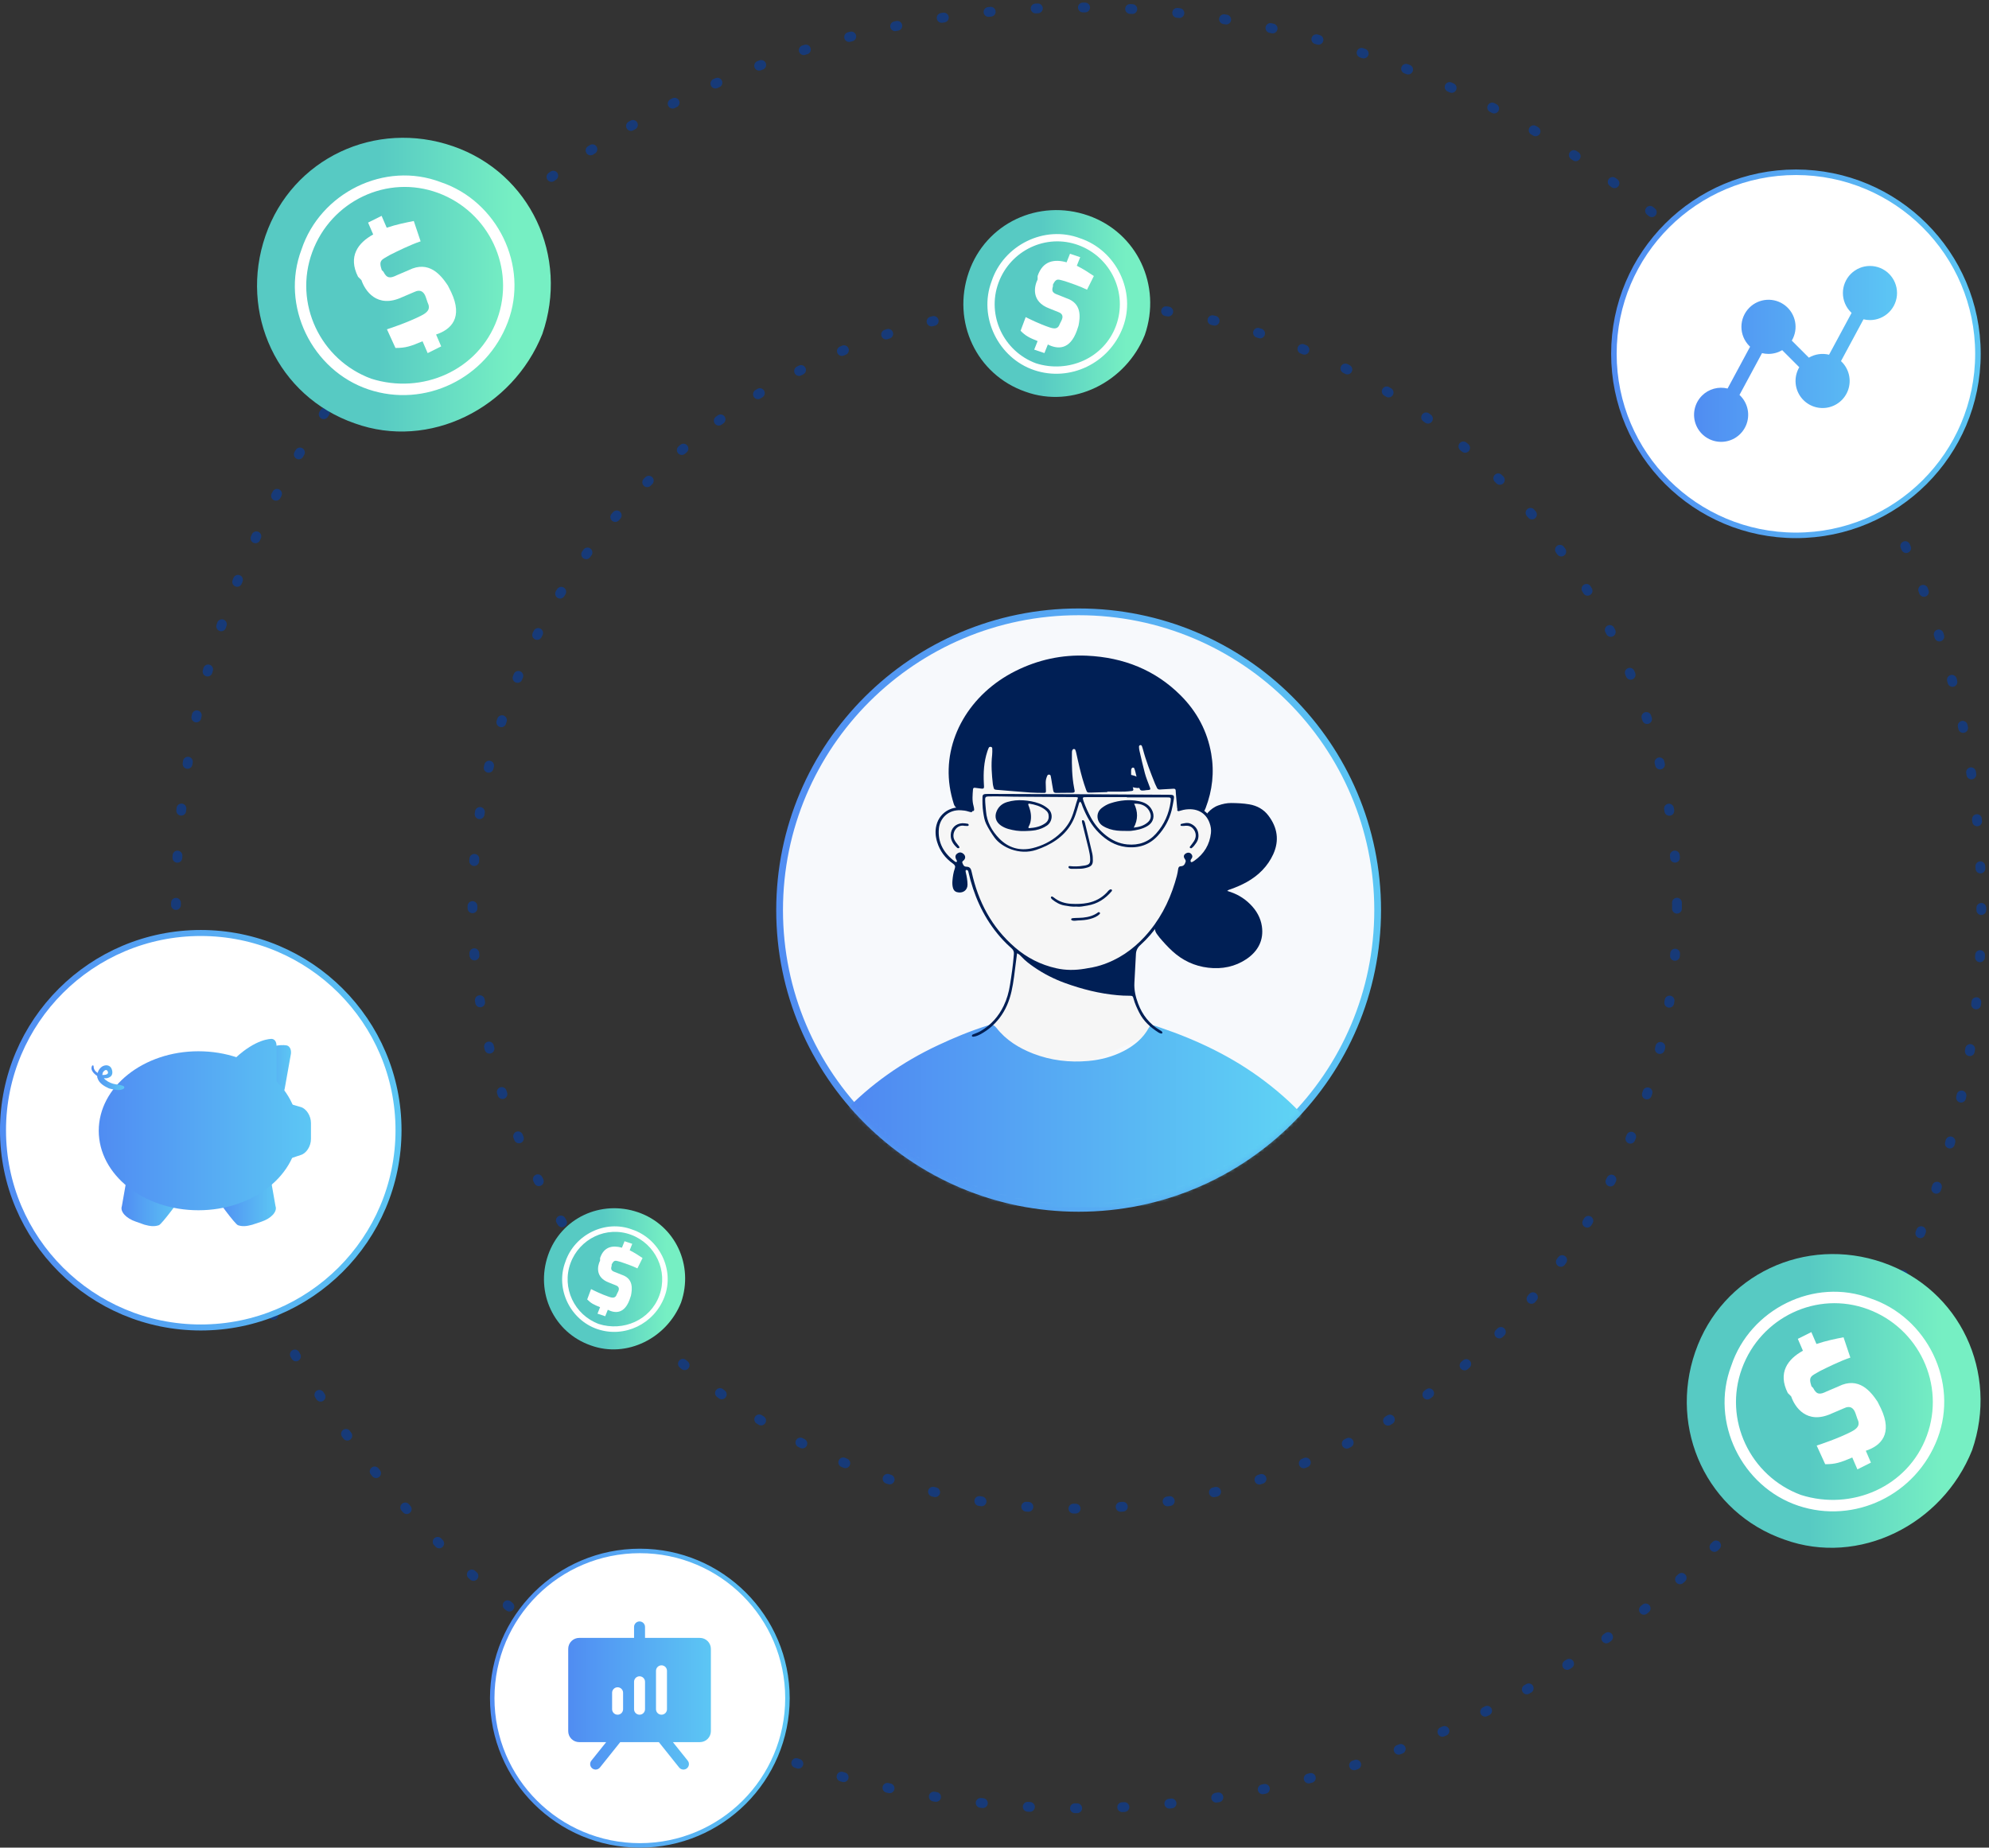 <svg width="479" height="445" viewBox="0 0 479 445" fill="none" xmlns="http://www.w3.org/2000/svg">
<rect x="0" y="0" width="479" height="445" fill="#333333" stroke="none"/>
<ellipse cx="259.763" cy="218.653" rx="217.393" ry="216.858" stroke="#173A78" stroke-width="2.358" stroke-linecap="round" stroke-linejoin="round" stroke-dasharray="0.54 10.84"/>
<circle cx="258.821" cy="218.312" r="145.038" stroke="#173A78" stroke-width="2.358" stroke-linecap="round" stroke-linejoin="round" stroke-dasharray="0.54 10.84"/>
<path d="M331.773 219.194C331.773 258.866 299.533 291.029 259.76 291.029C219.986 291.029 187.746 258.866 187.746 219.194C187.746 179.523 219.986 147.36 259.76 147.36C299.533 147.36 331.773 179.523 331.773 219.194Z" fill="#F7F9FC" stroke="url(#paint0_linear_19_310)" stroke-width="1.626"/>
<mask id="mask0_19_310" style="mask-type:alpha" maskUnits="userSpaceOnUse" x="186" y="146" width="147" height="146">
<ellipse cx="259.76" cy="218.65" rx="72.826" ry="72.648" fill="white"/>
</mask>
<g mask="url(#mask0_19_310)">
<path d="M241.485 244.084L238.667 246.855L241.485 254.731L254.477 259.107C262.93 255.558 279.522 248.314 278.27 247.73C277.017 247.147 275.974 245.64 275.609 244.959L273.104 240.438L272.165 232.708L273.73 228.332L277.957 223.665H279.522L284.531 209.372L292.044 208.497V197.558L289.383 194.933L287.818 188.953L284.218 176.556L267.782 176.847L238.198 178.743L232.563 186.328L233.815 194.933L231.154 194.641L228.023 195.662L226.301 197.558L225.675 201.059L226.771 204.996L229.902 207.622L233.815 209.955L235.224 215.352L238.667 222.353L244.615 228.916V231.833L243.207 239.271L241.485 244.084Z" fill="#F6F6F6"/>
<path d="M325.521 290.777C324.386 286.908 323.02 283.12 321.249 279.458C319.757 276.373 317.891 273.502 315.668 270.824C312.413 266.903 308.633 263.471 304.513 260.349C296.97 254.638 288.474 250.547 279.375 247.469C278.923 247.314 278.47 247.144 278.01 247.018C277.287 246.825 276.985 246.944 276.636 247.587C275.278 250.051 273.182 251.812 270.618 253.136C267.95 254.512 265.076 255.266 262.067 255.533C257.525 255.932 253.087 255.407 248.847 253.772C245.33 252.411 242.249 250.48 239.97 247.565C239.788 247.328 239.573 247.129 239.319 246.966C239.01 246.774 238.716 246.648 238.343 246.818C238.105 246.922 237.85 246.988 237.596 247.07C233.587 248.342 229.728 249.947 225.941 251.723C217.215 255.807 209.561 261.207 203.082 268.028C199.724 271.557 196.945 275.441 194.96 279.791C193.801 282.328 192.753 284.895 191.919 287.536C191.578 288.616 191.252 289.697 190.927 290.784H325.521V290.777Z" fill="url(#paint1_linear_19_310)"/>
<path d="M266.655 190.771C265.337 190.808 264.011 190.853 262.693 190.89C261.867 190.919 261.796 190.897 261.542 190.179C260.907 188.426 260.414 186.636 259.978 184.838C259.684 183.64 259.438 182.426 259.16 181.22C259.104 180.984 259.033 180.74 258.922 180.525C258.882 180.444 258.699 180.384 258.588 180.392C258.477 180.399 258.35 180.495 258.294 180.584C258.112 180.88 258.151 181.22 258.144 181.546C258.104 184.298 258.144 187.05 258.675 189.772C258.723 190.017 258.779 190.253 258.81 190.497C258.842 190.749 258.691 190.867 258.445 190.912C258.406 190.919 258.358 190.927 258.318 190.927C256.992 190.941 255.674 190.964 254.348 190.964C253.896 190.964 253.729 190.838 253.642 190.386C253.467 189.499 253.34 188.604 253.189 187.708C253.141 187.427 253.102 187.139 253.03 186.858C252.991 186.687 252.848 186.577 252.657 186.562C252.467 186.547 252.3 186.636 252.228 186.791C251.982 187.324 251.823 187.879 251.831 188.463C251.839 189.121 251.863 189.78 251.887 190.431C251.903 190.875 251.839 190.971 251.395 190.964C250.339 190.956 249.275 190.956 248.219 190.882C245.631 190.697 243.042 190.475 240.454 190.261C240.319 190.253 240.192 190.246 240.057 190.231C239.445 190.165 239.398 190.128 239.263 189.595C239.199 189.358 239.136 189.114 239.104 188.87C238.842 186.54 238.659 184.209 238.929 181.864C238.993 181.339 238.969 180.799 238.961 180.266C238.961 180.044 238.818 179.889 238.556 179.867C238.358 179.852 238.191 179.948 238.12 180.089C237.977 180.384 237.865 180.703 237.762 181.013C236.944 183.521 236.794 186.096 236.936 188.7C236.952 188.944 236.976 189.195 236.976 189.44C236.976 189.891 236.833 190.002 236.317 189.935C235.793 189.869 235.277 189.78 234.753 189.728C234.491 189.698 234.34 189.854 234.324 190.091C234.221 191.437 234.07 192.791 234.459 194.13C234.539 194.404 234.578 194.692 234.602 194.981C234.626 195.277 234.348 195.461 234.102 195.291C233.61 194.944 233.038 194.921 232.466 194.892C232.117 194.87 231.76 194.884 231.41 194.862C230.529 194.818 229.95 194.448 229.688 193.605C229.259 192.221 228.917 190.823 228.711 189.395C227.067 178.121 233.538 167.105 244.59 161.594C249.958 158.916 255.706 157.643 261.78 157.924C270.609 158.331 278.215 161.386 284.297 167.453C288.291 171.433 290.752 176.145 291.689 181.516C292.467 185.977 291.975 190.357 290.347 194.618C290.228 194.921 290.085 195.225 289.902 195.506C289.815 195.639 289.545 195.691 289.466 195.498C289.061 194.522 288.068 194.618 287.259 194.478C286.528 194.352 285.766 194.418 285.043 194.67C284.758 194.773 284.456 194.855 284.162 194.929C283.638 195.069 283.535 195.018 283.479 194.529C283.368 193.427 283.281 192.317 283.185 191.215C283.162 190.927 283.154 190.638 283.13 190.357C283.106 190.054 282.916 189.943 282.59 189.965C281.709 190.024 280.827 190.068 279.954 190.113C279.732 190.128 279.517 190.15 279.295 190.157C279.009 190.165 278.779 190.054 278.652 189.809C278.485 189.477 278.318 189.136 278.175 188.796C277.064 186.029 275.976 183.247 275.222 180.37C275.182 180.207 275.119 180.052 275.071 179.896C274.992 179.659 274.92 179.386 274.571 179.467C274.309 179.526 274.285 179.763 274.301 179.963C274.317 180.251 274.341 180.54 274.412 180.814C274.833 182.619 275.23 184.431 275.714 186.221C275.992 187.257 276.405 188.256 276.778 189.262C277.08 190.098 277.31 190.246 276.159 190.298C275.936 190.305 275.722 190.372 275.508 190.386C274.746 190.453 274.547 190.364 274.356 189.684C274.023 188.448 273.753 187.205 273.443 185.962C273.364 185.644 273.277 185.326 273.15 185.023C273.118 184.942 272.935 184.86 272.832 184.868C272.729 184.875 272.586 184.964 272.53 185.06C272.364 185.319 272.411 185.615 272.395 185.903C272.348 187.146 272.626 188.352 272.808 189.573C272.832 189.735 272.888 189.891 272.919 190.054C272.967 190.283 272.888 190.468 272.61 190.497C271.998 190.564 271.387 190.645 270.768 190.66C269.402 190.682 268.036 190.668 266.671 190.668C266.655 190.727 266.655 190.749 266.655 190.771Z" fill="#001F55"/>
<path d="M295.538 214.585C297.745 215.199 299.556 216.265 301.064 217.767C302.581 219.276 303.589 221.036 303.891 223.093C304.375 226.422 302.994 229.093 300.151 231.009C297.444 232.821 294.323 233.465 290.989 233.073C287.63 232.681 284.788 231.312 282.382 229.122C281.247 228.087 280.222 226.962 279.238 225.793C279.047 225.571 278.889 225.32 278.706 225.091C278.007 224.203 277.936 223.322 278.595 222.361C279.135 221.569 279.563 220.704 280.064 219.882C281.89 216.886 283.065 213.683 283.732 210.309C283.748 210.228 283.764 210.147 283.771 210.065C283.859 209.348 284.2 208.904 285.01 208.682C286.773 208.201 288.321 207.35 289.552 206.048C290.766 204.768 291.687 203.37 292.037 201.639C292.291 200.367 292.084 199.19 291.56 198.036C291.338 197.548 291.06 197.074 290.79 196.608C290.592 196.275 290.631 195.987 290.893 195.706C291.592 194.951 292.41 194.33 293.418 193.975C294.411 193.627 295.435 193.398 296.507 193.405C297.968 193.42 299.421 193.479 300.85 193.723C302.755 194.049 304.32 194.936 305.439 196.401C307.654 199.294 308.123 202.445 306.63 205.73C305.32 208.608 303.129 210.827 300.254 212.44C299.04 213.121 297.761 213.661 296.443 214.142C296.15 214.238 295.84 214.297 295.538 214.585Z" fill="#001F55"/>
<path d="M284.302 211.249C283.579 213.12 283 214.97 282.214 216.753C280.427 220.829 278.038 224.543 274.623 227.62C273.925 228.249 273.607 228.922 273.56 229.773C273.44 232.074 273.329 234.367 273.194 236.668C273.091 238.421 273.48 240.101 274.099 241.736C275.108 244.414 276.791 246.618 279.395 248.157C279.649 248.305 279.959 248.438 279.919 248.793C279.895 249.008 279.467 248.971 279.006 248.682C277.037 247.439 275.394 245.93 274.361 243.896C273.814 242.816 273.305 241.721 272.996 240.567C272.821 239.886 272.742 239.812 271.9 239.819C270.971 239.827 270.05 239.775 269.129 239.694C264.754 239.309 260.562 238.236 256.473 236.757C253.829 235.795 251.36 234.537 249.081 232.969C247.978 232.214 246.914 231.415 246.017 230.439C245.739 230.136 245.445 229.825 244.937 229.595C244.834 230.357 244.754 231.038 244.659 231.719C244.341 234.079 244.127 236.453 243.595 238.784C243.063 241.099 242.182 243.267 240.689 245.205C239.49 246.759 238.021 248.046 236.251 249.023C235.679 249.333 235.092 249.622 234.417 249.688C234.25 249.703 234.043 249.659 234.051 249.444C234.059 249.348 234.155 249.2 234.242 249.163C234.885 248.904 235.552 248.682 236.155 248.335C238.704 246.848 240.498 244.769 241.721 242.224C242.483 240.641 242.952 238.969 243.222 237.26C243.603 234.907 243.944 232.547 244.135 230.173C244.143 230.047 244.151 229.928 244.167 229.803C244.23 229.233 244.055 228.789 243.587 228.382C242.849 227.739 242.142 227.051 241.483 226.34C237.64 222.175 235.211 217.344 233.734 212.062C233.535 211.345 233.377 210.627 233.194 209.902C233.154 209.739 233.067 209.591 232.868 209.547C232.741 209.525 232.575 209.517 232.551 209.665C232.527 209.821 232.551 209.983 232.59 210.139C232.821 211.101 232.995 212.077 233.003 213.061C233.019 214.422 231.836 215.251 230.439 214.866C229.923 214.726 229.653 214.356 229.51 213.897C229.343 213.335 229.327 212.758 229.367 212.181C229.446 211.152 229.597 210.139 229.947 209.155C230.129 208.644 229.962 208.334 229.51 208.008C227.62 206.684 226.342 204.945 225.691 202.815C225.286 201.491 225.167 200.174 225.5 198.805C226.358 195.262 230.034 193.493 233.829 194.951C233.908 194.98 233.988 195.032 234.043 195.084C234.131 195.165 234.242 195.262 234.171 195.402C234.115 195.52 234.02 195.631 233.877 195.609C233.623 195.565 233.361 195.506 233.115 195.424C232.567 195.247 232.003 195.188 231.431 195.151C228.327 194.958 226.334 197.118 226.104 199.567C225.794 202.867 227.239 205.478 229.978 207.505C230.074 207.572 230.248 207.646 230.328 207.609C230.518 207.527 230.486 207.357 230.383 207.202C230.296 207.061 230.224 206.906 230.169 206.751C229.97 206.166 230.169 205.73 230.772 205.426C231.201 205.204 231.693 205.308 232.082 205.7C232.519 206.137 232.559 206.677 232.154 207.143C231.971 207.35 231.622 207.461 231.773 207.838C231.947 208.275 232.106 208.733 232.71 208.741C233.694 208.755 233.853 209.34 234.02 210.087C235.568 217.1 238.76 223.307 244.476 228.227C247.311 230.668 250.59 232.355 254.377 233.206C256.656 233.716 258.919 233.701 261.197 233.324C262.499 233.11 263.802 232.895 265.056 232.495C269.312 231.156 272.774 228.745 275.664 225.601C279.173 221.791 281.475 217.389 282.944 212.595C283.27 211.53 283.587 210.457 283.722 209.355C283.778 208.933 283.905 208.652 284.413 208.63C285.112 208.593 285.342 208.134 285.517 207.587C285.644 207.202 285.374 206.98 285.223 206.691C284.953 206.188 285.152 205.744 285.715 205.478C286.239 205.227 286.755 205.397 287.041 205.9C287.168 206.137 287.176 206.358 287.065 206.61C286.946 206.869 286.668 207.069 286.716 207.387C286.724 207.461 286.755 207.557 286.811 207.601C286.859 207.646 286.978 207.668 287.041 207.638C287.24 207.55 287.43 207.446 287.605 207.32C289.995 205.648 291.313 203.407 291.622 200.647C291.718 199.819 291.583 198.998 291.297 198.213C290.4 195.713 288.153 194.433 285.009 195.054C284.62 195.128 284.254 195.284 283.865 195.365C283.77 195.387 283.587 195.306 283.54 195.217C283.445 195.062 283.516 194.906 283.675 194.795C283.707 194.773 283.746 194.744 283.786 194.729C287.113 193.39 290.773 194.603 291.964 197.925C292.432 199.242 292.456 200.595 292.139 201.942C291.527 204.502 290.066 206.536 287.756 208.038C287.645 208.112 287.541 208.186 287.422 208.238C287.049 208.415 286.954 208.689 287.049 209.059C287.184 209.577 287.295 210.102 287.398 210.627C287.573 211.522 287.589 212.425 287.557 213.327C287.533 213.971 287.271 214.518 286.74 214.948C285.953 215.591 285.056 215.458 284.548 214.592C284.175 213.964 284.111 213.268 284.167 212.558C284.207 212.136 284.262 211.692 284.302 211.249Z" fill="#001F55"/>
<path d="M260.098 193.072C259.805 193.367 259.773 193.745 259.67 194.1C259.463 194.81 259.249 195.52 259.003 196.223C257.82 199.663 255.374 202.082 251.976 203.71C251.198 204.087 250.38 204.405 249.554 204.686C245.442 206.077 241.186 204.028 239.527 201.757C238.756 200.699 238.074 199.604 237.502 198.442C237.057 197.533 236.93 196.556 236.779 195.579C236.597 194.351 236.573 193.123 236.613 191.888C236.629 191.459 236.811 191.296 237.248 191.244C237.51 191.215 237.772 191.215 238.042 191.215C246.291 191.244 254.533 191.266 262.782 191.296C264.632 191.303 266.49 191.326 268.34 191.333C272.707 191.363 277.074 191.385 281.433 191.414C282.766 191.422 282.862 191.525 282.631 192.783C282.481 193.589 282.354 194.403 282.147 195.202C281.56 197.481 280.44 199.53 278.812 201.298C276.796 203.488 274.184 204.368 271.119 203.991C268.507 203.665 266.442 202.371 264.68 200.625C262.83 198.798 261.663 196.593 260.718 194.277C260.543 193.863 260.511 193.382 260.098 193.072ZM259.614 192.11C259.273 191.932 258.955 191.977 258.653 191.977C253.85 191.947 249.046 191.917 244.251 191.881C243.147 191.873 242.051 191.829 240.948 191.814C239.979 191.799 239.011 191.799 238.042 191.821C237.407 191.836 237.248 191.991 237.248 192.561C237.256 193.501 237.375 194.44 237.454 195.38C237.653 197.962 238.868 200.151 240.67 201.986C242.806 204.161 245.561 205.034 248.705 204.265C250.984 203.702 253.048 202.674 254.803 201.18C256.113 200.063 257.2 198.783 257.915 197.244C258.677 195.579 259.003 193.797 259.614 192.11ZM271.381 192.051C271.381 192.028 271.381 191.999 271.381 191.977C268.292 191.977 265.212 191.977 262.123 191.977C261.774 191.977 261.416 191.984 261.067 192.006C260.869 192.021 260.742 192.147 260.781 192.332C260.829 192.576 260.892 192.813 260.98 193.042C261.448 194.366 262.036 195.653 262.711 196.904C263.616 198.576 264.831 200.033 266.363 201.232C267.832 202.386 269.483 203.185 271.46 203.377C274.279 203.651 276.605 202.785 278.392 200.795C280.384 198.568 281.528 195.964 281.917 193.079C281.941 192.879 281.965 192.672 281.965 192.465C281.965 192.228 281.822 192.08 281.568 192.065C281.306 192.043 281.036 192.043 280.774 192.043C277.645 192.051 274.517 192.051 271.381 192.051Z" fill="#001F55"/>
<path d="M287.752 185.534C287.752 185.756 287.76 185.845 287.752 185.926C287.736 186.126 287.752 186.333 287.514 186.452C287.339 186.54 287.157 186.355 287.101 185.948C286.95 184.854 286.871 183.744 286.672 182.649C286.212 180.052 285.656 177.485 284.521 175.051C283.369 172.588 281.877 170.324 279.923 168.334C279.447 167.846 278.931 167.409 278.375 166.995C278.304 166.943 278.264 166.751 278.312 166.684C278.367 166.61 278.55 166.551 278.645 166.573C279.137 166.692 279.463 167.039 279.804 167.357C281.154 168.608 282.297 170.006 283.298 171.515C285.18 174.348 286.347 177.426 286.966 180.689C287.244 182.139 287.458 183.603 287.696 185.061C287.744 185.268 287.744 185.475 287.752 185.534Z" fill="#001F55"/>
<path d="M288.131 210.222C288.02 210.111 287.917 210.037 287.869 209.941C287.846 209.889 287.885 209.764 287.941 209.734C288.124 209.623 288.314 209.519 288.513 209.445C292.808 207.885 296.222 205.192 299.311 202.107C301.057 200.368 302.677 198.526 303.979 196.455C304.003 196.418 304.027 196.388 304.051 196.351C304.17 196.174 304.305 196.011 304.559 196.026C304.718 196.04 304.733 196.425 304.583 196.684C304.432 196.936 304.273 197.18 304.106 197.424C301.073 201.618 297.429 205.258 292.864 208.055C291.569 208.846 290.204 209.497 288.759 210.015C288.56 210.096 288.354 210.156 288.131 210.222Z" fill="#001F55"/>
<path d="M282.744 218.876C282.625 218.691 282.553 218.506 282.657 218.299C282.72 218.181 282.855 218.099 282.966 218.158C283.157 218.262 283.316 218.41 283.482 218.536C284.419 219.283 285.332 220.052 286.293 220.77C289.842 223.418 293.939 224.942 298.369 225.727C299.489 225.926 300.608 226.178 301.767 226.03C301.934 226.008 302.125 226.037 302.284 226.089C302.49 226.148 302.728 226.244 302.728 226.474C302.72 226.755 302.458 226.725 302.236 226.74C300.545 226.836 298.917 226.474 297.282 226.156C292.248 225.179 287.849 223.056 284.03 219.853C283.609 219.497 283.244 219.076 282.712 218.846L282.744 218.876Z" fill="#001F55"/>
<path d="M273.893 189.788C272.543 189.655 271.249 189.204 270.209 188.22C270.082 188.101 269.971 187.976 269.883 187.835C269.534 187.302 269.756 186.762 270.407 186.577C270.614 186.518 270.844 186.481 271.058 186.489C272.361 186.533 273.575 186.851 274.671 187.517C274.925 187.672 275.147 187.894 275.314 188.124C275.854 188.849 275.465 189.625 274.52 189.758C274.346 189.781 274.163 189.773 273.893 189.788Z" fill="#001F55"/>
<path d="M243.504 189.803C243.25 189.766 242.972 189.766 242.726 189.684C242.083 189.477 241.837 188.848 242.146 188.286C242.353 187.909 242.67 187.628 243.059 187.413C244.068 186.866 245.163 186.585 246.315 186.488C246.442 186.481 246.577 186.488 246.712 186.496C247.172 186.525 247.601 186.651 247.791 187.08C247.99 187.532 247.72 187.879 247.402 188.183C246.338 189.203 245.004 189.67 243.504 189.803Z" fill="#001F55"/>
<path d="M282.717 218.854C284.13 221.99 285.996 224.816 288.862 227.021C291.117 228.752 293.531 230.232 296.143 231.445C296.365 231.549 296.675 231.6 296.603 231.933C296.556 232.17 296.222 232.207 295.817 232.015C292.467 230.424 289.354 228.501 286.702 225.993C284.765 224.158 283.471 221.916 282.304 219.608C282.074 219.15 282.169 219.031 282.741 218.876L282.717 218.854Z" fill="#001F55"/>
<path d="M289.389 211.05C289.08 211.035 288.77 211.035 288.46 210.998C288.294 210.976 288.095 210.917 288.135 210.702C288.166 210.51 288.357 210.443 288.524 210.451C289.897 210.465 291.239 210.243 292.581 209.984C294.486 209.607 296.329 209.06 298.091 208.29C300.695 207.158 303.188 205.856 305.372 204.088C305.467 204.007 305.578 203.933 305.697 203.881C305.761 203.859 305.864 203.881 305.936 203.918C306.079 203.992 306.071 204.14 306.007 204.236C305.896 204.406 305.761 204.577 305.594 204.71C305.189 205.028 304.784 205.346 304.356 205.627C300.314 208.313 295.908 210.199 290.969 210.917C290.445 210.983 289.913 210.998 289.389 211.05Z" fill="#001F55"/>
<path d="M283.553 185.666C283.545 185.725 283.537 185.888 283.489 186.043C283.473 186.095 283.37 186.161 283.299 186.161C283.227 186.161 283.1 186.117 283.084 186.065C282.973 185.717 282.838 185.362 282.791 185.007C282.497 182.928 281.941 180.901 281.377 178.882C280.948 177.328 280.313 175.841 279.472 174.443C278.892 173.474 278.265 172.534 277.296 171.839C277.201 171.765 277.137 171.632 277.217 171.506C277.328 171.343 277.487 171.321 277.661 171.417C277.773 171.484 277.884 171.55 277.987 171.624C278.559 172.024 279.003 172.534 279.376 173.089C280.266 174.413 281.044 175.797 281.552 177.291C282.417 179.836 283.029 182.433 283.497 185.066C283.529 185.229 283.529 185.392 283.553 185.666Z" fill="#001F55"/>
<path d="M259.201 218.351C258.169 218.425 257.264 218.24 256.359 218.085C255.2 217.892 254.239 217.308 253.365 216.605C253.238 216.502 253.151 216.346 253.08 216.206C253.056 216.154 253.096 216.043 253.143 215.991C253.191 215.939 253.31 215.888 253.358 215.91C253.516 215.976 253.667 216.065 253.794 216.169C255.009 217.153 256.422 217.597 258.018 217.685C259.344 217.759 260.654 217.722 261.956 217.463C263.782 217.101 265.307 216.265 266.553 214.963C266.815 214.689 267.006 214.349 267.395 214.208C267.522 214.164 267.665 214.186 267.744 214.297C267.784 214.356 267.792 214.445 267.792 214.519C267.792 214.556 267.768 214.6 267.736 214.63C266.22 216.435 264.33 217.707 261.861 218.107C260.956 218.262 260.043 218.469 259.201 218.351Z" fill="#001F55"/>
<path d="M259.183 209.252C258.739 209.252 258.302 209.267 257.865 209.245C257.706 209.237 257.54 209.141 257.397 209.06C257.341 209.03 257.333 208.919 257.325 208.838C257.309 208.69 257.429 208.586 257.548 208.594C258.651 208.712 259.747 208.712 260.835 208.512C261.009 208.483 261.184 208.475 261.359 208.438C262.335 208.216 262.558 207.935 262.542 206.959C262.534 206.138 262.375 205.324 262.184 204.525C261.676 202.402 261.136 200.286 260.612 198.17C260.573 198.015 260.557 197.852 260.565 197.689C260.565 197.63 260.668 197.549 260.731 197.534C260.795 197.512 260.914 197.541 260.962 197.586C261.16 197.763 261.24 197.992 261.295 198.237C261.883 200.678 262.486 203.112 263.042 205.561C263.169 206.115 263.185 206.7 263.185 207.277C263.185 208.187 262.835 208.646 261.914 208.927C261.287 209.119 260.636 209.245 259.969 209.237C259.707 209.245 259.445 209.252 259.183 209.252Z" fill="#001F55"/>
<path d="M260.302 175.287C260.302 175.11 260.286 175.021 260.302 174.947C260.334 174.784 260.365 174.599 260.572 174.562C260.866 174.518 260.929 174.754 260.961 174.947C261.08 175.761 261.088 176.582 261.263 177.388C261.795 179.8 262.39 182.197 263.057 184.579C263.295 185.415 263.629 186.214 264.049 186.991C264.113 187.109 264.034 187.235 263.899 187.272C263.827 187.294 263.716 187.279 263.652 187.242C263.2 186.931 263.001 186.473 262.851 185.999C262.549 185.06 262.239 184.113 262.001 183.151C261.525 181.272 261.072 179.393 260.643 177.506C260.469 176.744 260.397 175.968 260.302 175.287Z" fill="#001F55"/>
<path d="M233.156 183.794C233.497 181.301 233.815 178.86 234.585 176.492C234.775 175.908 234.974 175.316 235.387 174.82C235.426 174.769 235.545 174.746 235.617 174.754C235.76 174.776 235.847 174.88 235.831 175.005C235.807 175.161 235.768 175.323 235.696 175.471C234.934 177.062 234.608 178.756 234.323 180.458C234.084 181.871 233.775 183.284 233.822 184.726C233.822 184.822 233.711 184.985 233.632 185C233.441 185.022 233.298 184.882 233.267 184.711C233.219 184.393 233.187 184.068 233.156 183.794Z" fill="#001F55"/>
<path d="M232.3 198.902C230.299 198.481 229.116 200.715 229.807 202.202C230.037 202.697 230.378 203.119 230.728 203.548C230.807 203.644 230.894 203.741 230.966 203.844C231.053 203.992 231.117 204.162 230.918 204.266C230.823 204.31 230.632 204.303 230.561 204.244C229.402 203.237 228.735 202.046 229.028 200.515C229.322 198.998 230.728 198.081 232.395 198.303C232.609 198.333 232.832 198.362 233.046 198.399C233.189 198.421 233.268 198.532 233.284 198.658C233.316 198.887 233.125 198.924 232.951 198.932C232.72 198.939 232.506 198.91 232.3 198.902Z" fill="#001F55"/>
<path d="M285.111 198.922C285.016 198.922 284.793 198.922 284.579 198.922C284.436 198.922 284.301 198.856 284.293 198.737C284.285 198.634 284.373 198.456 284.444 198.442C285.167 198.294 285.889 198.057 286.635 198.345C287.636 198.745 288.279 199.462 288.517 200.424C288.731 201.319 288.636 202.222 288.065 203.028C287.747 203.472 287.445 203.923 286.985 204.256C286.866 204.345 286.739 204.308 286.627 204.234C286.492 204.145 286.5 204.012 286.572 203.909C286.889 203.465 287.263 203.05 287.541 202.592C288.184 201.556 288.072 200.461 287.35 199.603C286.794 198.945 286.08 198.782 285.111 198.922Z" fill="#001F55"/>
<path d="M259.634 221.688C259.15 221.702 258.665 221.85 258.197 221.688C258.094 221.651 257.959 221.525 257.951 221.429C257.943 221.347 258.07 221.185 258.157 221.17C258.459 221.111 258.768 221.103 259.07 221.088C259.642 221.059 260.221 221.066 260.785 221.014C262.119 220.881 263.381 220.541 264.445 219.742C264.556 219.653 264.691 219.668 264.803 219.749C264.985 219.89 264.922 220.053 264.803 220.171C264.175 220.793 263.366 221.096 262.508 221.333C261.571 221.592 260.61 221.651 259.634 221.688Z" fill="#001F55"/>
<path d="M278.609 178.417C278.68 178.468 278.823 178.513 278.871 178.602C278.998 178.86 279.125 179.127 279.196 179.401C279.506 180.68 279.8 181.96 280.094 183.24C280.117 183.358 280.125 183.484 280.102 183.603C280.086 183.677 279.998 183.795 279.967 183.788C279.847 183.773 279.681 183.736 279.633 183.654C279.522 183.484 279.443 183.284 279.403 183.085C279.077 181.642 278.799 180.192 278.331 178.772C278.267 178.624 278.339 178.461 278.609 178.417Z" fill="#001F55"/>
<path d="M263.869 179.947C263.901 179.651 263.885 179.526 263.933 179.415C263.972 179.311 264.036 179.178 264.211 179.23C264.282 179.252 264.369 179.304 264.409 179.363C264.465 179.466 264.496 179.592 264.52 179.71C264.743 180.953 264.885 182.204 265.306 183.409C265.362 183.572 265.338 183.765 265.147 183.816C264.973 183.868 264.822 183.742 264.743 183.587C264.663 183.439 264.568 183.298 264.536 183.143C264.282 182.011 264.06 180.894 263.869 179.947Z" fill="#001F55"/>
<path d="M246.799 200.161C245.33 200.212 244.075 199.998 242.845 199.658C242.21 199.48 241.614 199.206 241.074 198.844C239.82 197.986 239.439 196.698 240.026 195.352C240.502 194.257 241.344 193.532 242.551 193.17C243.829 192.785 245.139 192.659 246.465 192.755C247.744 192.844 248.998 193.059 250.205 193.495C250.991 193.776 251.698 194.183 252.341 194.708C253.73 195.84 253.452 197.904 252.15 198.822C251.324 199.399 250.387 199.739 249.387 199.946C248.466 200.109 247.545 200.138 246.799 200.161ZM252.555 196.617C252.555 195.944 252.301 195.47 251.61 194.952C250.514 194.139 249.22 193.776 247.871 193.554C247.64 193.517 247.569 193.687 247.688 193.983C248.228 195.308 248.474 196.647 248.141 198.06C248.045 198.466 247.855 198.829 247.68 199.199C247.624 199.325 247.72 199.465 247.855 199.458C249.228 199.369 250.546 199.095 251.674 198.311C252.277 197.897 252.579 197.327 252.555 196.617Z" fill="#001F55"/>
<path d="M270.856 200.122C269.618 200.137 268.395 200.056 267.212 199.671C266.624 199.479 266.076 199.227 265.56 198.902C264.084 197.962 263.798 195.809 265.29 194.633C265.941 194.123 266.648 193.708 267.442 193.457C269.649 192.739 271.896 192.495 274.207 192.946C275.612 193.22 276.763 193.812 277.414 195.077C278.089 196.372 277.938 197.977 276.311 198.961C275.088 199.693 273.714 199.96 272.309 200.122C271.833 200.167 271.34 200.122 270.856 200.122ZM273.127 193.568C274.04 195.454 274.103 197.348 273.04 199.331C274.366 199.198 275.469 198.857 276.366 198.088C277.121 197.452 277.327 196.653 276.97 195.735C276.406 194.271 274.993 193.457 273.127 193.568Z" fill="#001F55"/>
</g>
<path d="M275.703 80.656C279.807 68.787 273.879 56.006 262.024 51.898C250.168 47.79 237.401 53.724 233.297 65.592C229.193 77.46 235.121 90.242 246.976 94.35C258.376 98.458 271.143 92.067 275.703 80.656Z" fill="url(#paint2_linear_19_310)"/>
<path d="M270.413 78.844C273.696 70.185 268.772 60.289 260.154 57.403C251.536 54.104 241.687 59.052 238.814 67.711C235.531 76.37 240.456 86.266 249.074 89.152C257.691 92.038 267.13 87.502 270.413 78.844ZM249.484 87.502C241.687 84.616 237.583 75.957 240.456 68.123C243.328 60.289 251.946 56.166 259.743 59.052C267.541 61.938 271.644 70.597 268.772 78.431C265.899 86.266 257.281 89.977 249.484 87.502Z" fill="white"/>
<path d="M249.884 66.478C251.115 62.767 253.988 62.355 256.861 63.179L257.681 61.118L260.144 61.942L259.323 64.004C260.964 64.829 262.196 65.653 263.427 66.478L261.785 69.776C260.144 68.952 257.681 68.127 256.45 67.715C254.809 67.302 254.398 66.89 253.578 68.54V68.952C253.167 70.189 253.578 70.601 254.809 71.013L256.861 71.838C260.554 73.075 260.144 76.374 259.733 78.435L259.323 79.672C257.681 84.208 254.809 84.208 252.346 82.971L251.526 85.033L249.063 84.208L249.884 82.146C247.832 81.322 247.012 80.909 245.78 79.672L247.012 76.374C247.832 76.786 250.295 78.023 252.757 78.848C253.988 79.26 254.809 79.26 255.219 78.023L255.63 77.198C256.04 76.374 256.04 75.549 254.809 75.137L252.757 74.312C248.243 72.663 249.063 68.952 249.884 67.302V66.478Z" fill="white"/>
<path d="M164.02 313.709C167.121 304.742 162.642 295.085 153.685 291.981C144.727 288.877 135.08 293.36 131.98 302.327C128.879 311.295 133.358 320.951 142.315 324.055C150.928 327.159 160.575 322.331 164.02 313.709Z" fill="url(#paint3_linear_19_310)"/>
<path d="M160.023 312.34C162.504 305.797 158.783 298.32 152.272 296.14C145.76 293.647 138.319 297.386 136.148 303.928C133.668 310.47 137.389 317.947 143.9 320.128C150.411 322.309 157.543 318.882 160.023 312.34ZM144.21 318.882C138.319 316.701 135.218 310.159 137.389 304.24C139.559 298.32 146.07 295.205 151.962 297.386C157.853 299.567 160.953 306.109 158.783 312.028C156.613 317.947 150.101 320.751 144.21 318.882Z" fill="white"/>
<path d="M144.513 302.997C145.443 300.193 147.613 299.881 149.784 300.504L150.404 298.947L152.264 299.57L151.644 301.127C152.884 301.75 153.815 302.374 154.745 302.997L153.504 305.489C152.264 304.866 150.404 304.243 149.474 303.931C148.233 303.62 147.923 303.308 147.303 304.554V304.866C146.993 305.8 147.303 306.112 148.233 306.424L149.784 307.047C152.574 307.981 152.264 310.473 151.954 312.031L151.644 312.966C150.404 316.393 148.233 316.393 146.373 315.458L145.753 317.016L143.892 316.393L144.513 314.835C142.962 314.212 142.342 313.9 141.412 312.966L142.342 310.473C142.962 310.785 144.823 311.72 146.683 312.343C147.613 312.654 148.233 312.654 148.543 311.72L148.853 311.097C149.164 310.473 149.164 309.85 148.233 309.539L146.683 308.916C143.272 307.67 143.892 304.866 144.513 303.62V302.997Z" fill="white"/>
<path d="M130.611 80.438C137.064 61.778 127.744 41.683 109.104 35.224C90.464 28.765 70.391 38.095 63.939 56.754C57.486 75.414 66.806 95.509 85.446 101.968C103.369 108.427 123.442 98.379 130.611 80.438Z" fill="url(#paint4_linear_19_310)"/>
<path d="M122.293 77.588C127.455 63.974 119.712 48.416 106.163 43.878C92.614 38.692 77.129 46.471 72.612 60.085C67.451 73.698 75.193 89.257 88.743 93.795C102.292 98.333 117.131 91.202 122.293 77.588ZM89.388 91.202C77.129 86.664 70.677 73.05 75.193 60.733C79.71 48.416 93.259 41.933 105.518 46.471C117.777 51.009 124.229 64.623 119.712 76.94C115.196 89.257 101.647 95.091 89.388 91.202Z" fill="white"/>
<path d="M86.225 66.656C83.767 61.756 86.206 58.499 89.872 56.469L88.641 53.611L91.9 51.987L93.13 54.845C95.576 54.035 97.614 53.632 99.652 53.229L101.295 58.127C98.85 58.937 95.591 60.56 93.962 61.372C91.925 62.591 91.11 62.589 91.931 65.038L92.34 65.447C93.16 67.08 93.975 67.082 95.605 66.27L98.457 65.053C103.345 62.618 106.208 66.295 107.845 68.746L108.665 70.379C111.534 76.504 108.686 79.352 105.019 80.567L106.249 83.424L102.99 85.048L101.76 82.19C98.908 83.407 97.685 83.812 95.238 83.806L93.189 79.315C94.411 78.91 98.079 77.695 101.338 76.072C102.967 75.26 103.781 74.446 102.961 72.813L102.55 71.588C102.14 70.364 101.322 69.546 99.693 70.358L96.841 71.575C90.73 74.415 87.865 69.922 87.043 67.473L86.225 66.656Z" fill="white"/>
<path d="M474.928 349.288C481.38 330.628 472.06 310.533 453.421 304.074C434.781 297.615 414.708 306.945 408.255 325.604C401.803 344.264 411.123 364.359 429.763 370.818C447.685 377.277 467.759 367.229 474.928 349.288Z" fill="url(#paint5_linear_19_310)"/>
<path d="M466.61 346.438C471.771 332.824 464.029 317.266 450.479 312.728C436.93 307.542 421.445 315.321 416.929 328.935C411.767 342.548 419.51 358.107 433.059 362.645C446.608 367.183 461.448 360.052 466.61 346.438ZM433.704 360.052C421.445 355.514 414.993 341.9 419.51 329.583C424.026 317.266 437.575 310.783 449.834 315.321C462.093 319.859 468.545 333.473 464.029 345.79C459.512 358.107 445.963 363.941 433.704 360.052Z" fill="white"/>
<path d="M430.542 335.503C428.083 330.604 430.522 327.347 434.188 325.317L432.958 322.459L436.216 320.836L437.446 323.693C439.891 322.883 441.929 322.48 443.968 322.077L445.61 326.975C443.165 327.785 439.907 329.408 438.277 330.22C436.241 331.439 435.426 331.437 436.247 333.886L436.656 334.295C437.475 335.928 438.291 335.93 439.92 335.118L442.772 333.901C447.66 331.466 450.524 335.143 452.161 337.594L452.98 339.227C455.849 345.351 453.001 348.199 449.334 349.414L450.564 352.271L447.306 353.895L446.075 351.037C443.223 352.254 442.001 352.659 439.554 352.653L437.504 348.162C438.727 347.757 442.394 346.542 445.653 344.919C447.282 344.107 448.096 343.294 447.277 341.66L446.866 340.436C446.455 339.211 445.638 338.394 444.008 339.206L441.156 340.422C435.046 343.263 432.181 338.77 431.359 336.321L430.542 335.503Z" fill="white"/>
<path d="M95.973 272.215C95.973 298.45 74.652 319.72 48.348 319.72C22.044 319.72 0.723 298.45 0.723 272.215C0.723 245.979 22.044 224.709 48.348 224.709C74.652 224.709 95.973 245.979 95.973 272.215Z" fill="white" stroke="url(#paint6_linear_19_310)" stroke-width="1.447"/>
<path d="M38.26 295.091C37.146 295.464 36.156 295.34 34.795 294.967L32.691 294.221C30.464 293.475 28.855 291.859 29.35 290.491L30.464 284.15C30.835 282.783 33.805 282.907 36.032 283.529L38.26 284.275C40.487 285.021 44.075 286.886 43.704 288.253C43.704 288.378 39.002 294.843 38.26 295.091Z" fill="url(#paint7_linear_19_310)"/>
<path d="M57.315 295.091C58.429 295.464 59.419 295.34 60.78 294.967L63.007 294.221C65.234 293.475 66.843 291.859 66.348 290.491L65.234 284.15C64.863 282.783 61.893 282.907 59.666 283.529L57.439 284.275C55.211 285.021 51.623 286.886 51.994 288.253C51.87 288.378 56.572 294.843 57.315 295.091Z" fill="url(#paint8_linear_19_310)"/>
<path d="M59.295 257.67C58.057 256.675 58.428 255.68 59.789 254.81C65.358 251.08 68.823 251.702 69.194 251.826C69.812 252.075 70.184 252.821 70.06 253.815L68.575 262.145C68.328 263.762 67.09 264.135 65.853 263.14L59.295 257.67Z" fill="url(#paint9_linear_19_310)"/>
<path d="M65.605 266.869C65.605 265.999 64.863 265.253 63.997 265.253C63.13 265.253 62.388 265.999 62.388 266.869C62.388 267.739 63.13 268.485 63.997 268.485C64.987 268.485 65.605 267.739 65.605 266.869Z" fill="white"/>
<path d="M40.859 256.675C40.612 256.675 40.488 256.551 40.364 256.302C40.241 256.053 40.488 255.805 40.612 255.68C45.19 254.313 50.14 254.313 54.718 255.68C54.965 255.805 55.089 256.053 55.089 256.302C54.965 256.551 54.718 256.675 54.471 256.675C50.016 255.307 45.19 255.307 40.859 256.675C40.983 256.675 40.983 256.675 40.859 256.675Z" fill="white"/>
<path d="M47.787 291.487C61.045 291.487 71.793 282.915 71.793 272.34C71.793 261.766 61.045 253.194 47.787 253.194C34.529 253.194 23.782 261.766 23.782 272.34C23.782 282.915 34.529 291.487 47.787 291.487Z" fill="url(#paint10_linear_19_310)"/>
<path d="M56.697 257.67C55.336 256.924 55.583 255.805 56.697 254.81C61.646 250.21 65.111 250.21 65.482 250.21C66.225 250.334 66.596 250.956 66.596 251.951V260.529C66.596 262.145 65.482 262.767 64.121 262.021L56.697 257.67Z" fill="url(#paint11_linear_19_310)"/>
<path d="M74.886 274.329C74.886 276.07 73.772 277.81 72.411 278.183L69.441 279.178C68.08 279.551 66.966 278.556 66.966 276.94V267.988C66.966 266.248 68.08 265.253 69.441 265.75L72.411 266.621C73.772 266.994 74.886 268.734 74.886 270.475V274.329Z" fill="url(#paint12_linear_19_310)"/>
<path d="M29.845 262.145C29.969 262.021 29.969 261.772 29.845 261.648C29.226 261.275 28.484 261.275 27.865 261.151C26.999 261.026 26.133 260.653 25.514 260.156C25.267 260.032 25.143 259.783 25.019 259.659C25.638 259.783 26.133 259.659 26.628 259.286C27.246 258.788 27.123 257.794 26.751 257.172C26.256 256.426 25.267 256.426 24.524 256.923C24.029 257.296 23.658 257.794 23.534 258.415C22.916 258.042 22.544 257.545 22.544 256.799C22.544 256.55 22.297 256.55 22.173 256.675C21.678 257.669 22.544 258.54 23.41 259.161C23.41 259.41 23.41 259.534 23.534 259.783C23.905 260.902 25.143 261.648 26.256 262.145C27.246 262.394 28.979 262.891 29.845 262.145ZM24.772 258.291C25.019 257.918 25.514 257.421 25.885 257.918C26.38 258.788 25.39 258.913 24.648 258.913C24.648 258.664 24.772 258.415 24.772 258.291Z" fill="url(#paint13_linear_19_310)"/>
<path d="M476.334 85.215C476.334 109.362 456.71 128.939 432.5 128.939C408.29 128.939 388.666 109.362 388.666 85.215C388.666 61.068 408.29 41.49 432.5 41.49C456.71 41.49 476.334 61.068 476.334 85.215Z" fill="white" stroke="url(#paint14_linear_19_310)" stroke-width="1.332"/>
<path d="M454.944 75.18C454.339 75.787 453.621 76.268 452.829 76.596C452.038 76.923 451.19 77.091 450.333 77.09C449.809 77.09 449.286 77.027 448.777 76.903L443.354 86.976C443.415 87.033 443.476 87.09 443.535 87.149C444.397 88.011 444.999 89.097 445.275 90.284C445.55 91.472 445.487 92.713 445.092 93.866C444.698 95.019 443.988 96.038 443.043 96.808C442.099 97.579 440.957 98.068 439.748 98.222C438.539 98.375 437.311 98.187 436.203 97.678C435.096 97.169 434.154 96.359 433.483 95.341C432.813 94.323 432.441 93.138 432.411 91.919C432.381 90.701 432.692 89.498 433.311 88.448L429.201 84.338C428.199 84.927 427.057 85.238 425.894 85.237C425.369 85.237 424.846 85.175 424.336 85.051L418.912 95.12C418.974 95.177 419.037 95.234 419.096 95.293C420.007 96.205 420.628 97.366 420.879 98.63C421.13 99.894 421.001 101.205 420.508 102.395C420.015 103.586 419.179 104.604 418.108 105.32C417.036 106.036 415.776 106.418 414.487 106.418C413.198 106.418 411.938 106.036 410.866 105.32C409.795 104.604 408.959 103.586 408.466 102.395C407.973 101.205 407.844 99.894 408.095 98.63C408.346 97.366 408.967 96.205 409.878 95.293C410.671 94.501 411.655 93.926 412.735 93.625C413.815 93.324 414.954 93.306 416.043 93.574L421.466 83.501C421.405 83.444 421.344 83.387 421.285 83.328C420.68 82.723 420.2 82.005 419.872 81.214C419.544 80.423 419.376 79.575 419.376 78.719C419.376 77.864 419.544 77.016 419.872 76.225C420.2 75.434 420.68 74.716 421.285 74.111C422.406 72.986 423.899 72.31 425.484 72.209C427.069 72.107 428.636 72.588 429.891 73.561C431.146 74.533 432.003 75.93 432.301 77.49C432.599 79.05 432.317 80.664 431.509 82.031L435.619 86.141C437.087 85.28 438.833 85.025 440.486 85.428L445.91 75.355C445.848 75.298 445.785 75.241 445.726 75.182C445.121 74.577 444.641 73.858 444.313 73.067C443.986 72.277 443.817 71.429 443.817 70.573C443.817 69.717 443.986 68.87 444.313 68.079C444.641 67.288 445.121 66.57 445.726 65.964C446.949 64.742 448.606 64.055 450.335 64.055C452.064 64.055 453.722 64.742 454.944 65.964C456.166 67.187 456.853 68.844 456.853 70.573C456.853 72.302 456.166 73.96 454.944 75.182V75.18Z" fill="url(#paint15_linear_19_310)"/>
<path d="M189.637 409C189.637 428.583 173.723 444.46 154.089 444.46C134.454 444.46 118.54 428.583 118.54 409C118.54 389.417 134.454 373.54 154.089 373.54C173.723 373.54 189.637 389.417 189.637 409Z" fill="white" stroke="url(#paint16_linear_19_310)" stroke-width="1.08"/>
<rect x="144.151" y="397.743" width="19.027" height="18.322" fill="white"/>
<path d="M168.552 394.484H155.339V391.841C155.339 391.491 155.2 391.154 154.952 390.907C154.705 390.659 154.368 390.52 154.018 390.52C153.668 390.52 153.331 390.659 153.084 390.907C152.836 391.154 152.697 391.491 152.697 391.841V394.484H139.484C138.783 394.484 138.111 394.762 137.615 395.258C137.119 395.753 136.841 396.425 136.841 397.126V416.946C136.841 417.647 137.119 418.319 137.615 418.814C138.111 419.31 138.783 419.588 139.484 419.588H145.984L142.415 424.048C142.196 424.322 142.095 424.671 142.134 425.02C142.172 425.368 142.348 425.687 142.622 425.906C142.895 426.125 143.245 426.226 143.593 426.188C143.942 426.149 144.261 425.973 144.48 425.7L149.367 419.588H158.669L163.556 425.7C163.665 425.835 163.799 425.948 163.951 426.032C164.103 426.115 164.27 426.168 164.443 426.188C164.615 426.207 164.79 426.192 164.956 426.143C165.123 426.095 165.279 426.014 165.414 425.906C165.55 425.798 165.663 425.663 165.746 425.511C165.83 425.359 165.883 425.192 165.902 425.02C165.922 424.847 165.907 424.673 165.858 424.506C165.81 424.339 165.729 424.183 165.621 424.048L162.052 419.588H168.552C169.253 419.588 169.925 419.31 170.421 418.814C170.917 418.319 171.195 417.647 171.195 416.946V397.126C171.195 396.425 170.917 395.753 170.421 395.258C169.925 394.762 169.253 394.484 168.552 394.484ZM150.054 411.661C150.054 412.011 149.915 412.347 149.667 412.595C149.419 412.843 149.083 412.982 148.733 412.982C148.382 412.982 148.046 412.843 147.798 412.595C147.551 412.347 147.411 412.011 147.411 411.661V407.697C147.411 407.346 147.551 407.01 147.798 406.762C148.046 406.515 148.382 406.375 148.733 406.375C149.083 406.375 149.419 406.515 149.667 406.762C149.915 407.01 150.054 407.346 150.054 407.697V411.661ZM155.339 411.661C155.339 412.011 155.2 412.347 154.952 412.595C154.705 412.843 154.368 412.982 154.018 412.982C153.668 412.982 153.331 412.843 153.084 412.595C152.836 412.347 152.697 412.011 152.697 411.661V405.054C152.697 404.704 152.836 404.368 153.084 404.12C153.331 403.872 153.668 403.733 154.018 403.733C154.368 403.733 154.705 403.872 154.952 404.12C155.2 404.368 155.339 404.704 155.339 405.054V411.661ZM160.625 411.661C160.625 412.011 160.485 412.347 160.238 412.595C159.99 412.843 159.654 412.982 159.303 412.982C158.953 412.982 158.617 412.843 158.369 412.595C158.121 412.347 157.982 412.011 157.982 411.661V402.411C157.982 402.061 158.121 401.725 158.369 401.477C158.617 401.229 158.953 401.09 159.303 401.09C159.654 401.09 159.99 401.229 160.238 401.477C160.485 401.725 160.625 402.061 160.625 402.411V411.661Z" fill="url(#paint17_linear_19_310)"/>
<defs>
<linearGradient id="paint0_linear_19_310" x1="150.977" y1="219.193" x2="366.409" y2="219.193" gradientUnits="userSpaceOnUse">
<stop stop-color="#4D7EF2"/>
<stop offset="1" stop-color="#5FD4F4"/>
</linearGradient>
<linearGradient id="paint1_linear_19_310" x1="190.925" y1="268.761" x2="325.525" y2="268.761" gradientUnits="userSpaceOnUse">
<stop stop-color="#4D7EF2"/>
<stop offset="0.914" stop-color="#5FD4F4"/>
</linearGradient>
<linearGradient id="paint2_linear_19_310" x1="247.59" y1="56.893" x2="271.212" y2="56.893" gradientUnits="userSpaceOnUse">
<stop offset="0.13" stop-color="#57CAC3"/>
<stop offset="1" stop-color="#76EFC3"/>
</linearGradient>
<linearGradient id="paint3_linear_19_310" x1="142.779" y1="295.755" x2="160.627" y2="295.755" gradientUnits="userSpaceOnUse">
<stop offset="0.13" stop-color="#57CAC3"/>
<stop offset="1" stop-color="#76EFC3"/>
</linearGradient>
<linearGradient id="paint4_linear_19_310" x1="86.41" y1="43.078" x2="123.55" y2="43.078" gradientUnits="userSpaceOnUse">
<stop offset="0.13" stop-color="#57CAC3"/>
<stop offset="1" stop-color="#76EFC3"/>
</linearGradient>
<linearGradient id="paint5_linear_19_310" x1="430.727" y1="311.928" x2="467.867" y2="311.928" gradientUnits="userSpaceOnUse">
<stop offset="0.13" stop-color="#57CAC3"/>
<stop offset="1" stop-color="#76EFC3"/>
</linearGradient>
<linearGradient id="paint6_linear_19_310" x1="-23.871" y1="272.213" x2="119.151" y2="272.213" gradientUnits="userSpaceOnUse">
<stop stop-color="#4D7EF2"/>
<stop offset="1" stop-color="#5FD4F4"/>
</linearGradient>
<linearGradient id="paint7_linear_19_310" x1="25.688" y1="289.199" x2="47.091" y2="289.199" gradientUnits="userSpaceOnUse">
<stop stop-color="#4D7EF2"/>
<stop offset="1" stop-color="#5FD4F4"/>
</linearGradient>
<linearGradient id="paint8_linear_19_310" x1="48.395" y1="289.199" x2="69.798" y2="289.199" gradientUnits="userSpaceOnUse">
<stop stop-color="#4D7EF2"/>
<stop offset="1" stop-color="#5FD4F4"/>
</linearGradient>
<linearGradient id="paint9_linear_19_310" x1="55.691" y1="257.7" x2="72.764" y2="257.7" gradientUnits="userSpaceOnUse">
<stop stop-color="#4D7EF2"/>
<stop offset="1" stop-color="#5FD4F4"/>
</linearGradient>
<linearGradient id="paint10_linear_19_310" x1="11.166" y1="270.848" x2="86.753" y2="270.848" gradientUnits="userSpaceOnUse">
<stop stop-color="#4D7EF2"/>
<stop offset="1" stop-color="#5FD4F4"/>
</linearGradient>
<linearGradient id="paint11_linear_19_310" x1="11.166" y1="270.848" x2="86.753" y2="270.848" gradientUnits="userSpaceOnUse">
<stop stop-color="#4D7EF2"/>
<stop offset="1" stop-color="#5FD4F4"/>
</linearGradient>
<linearGradient id="paint12_linear_19_310" x1="11.166" y1="270.848" x2="86.753" y2="270.848" gradientUnits="userSpaceOnUse">
<stop stop-color="#4D7EF2"/>
<stop offset="1" stop-color="#5FD4F4"/>
</linearGradient>
<linearGradient id="paint13_linear_19_310" x1="20.076" y1="259.558" x2="31.774" y2="259.558" gradientUnits="userSpaceOnUse">
<stop stop-color="#4D7EF2"/>
<stop offset="1" stop-color="#5FD4F4"/>
</linearGradient>
<linearGradient id="paint14_linear_19_310" x1="366.029" y1="85.213" x2="497.667" y2="85.213" gradientUnits="userSpaceOnUse">
<stop stop-color="#4D7EF2"/>
<stop offset="1" stop-color="#5FD4F4"/>
</linearGradient>
<linearGradient id="paint15_linear_19_310" x1="395.902" y1="85.236" x2="468.204" y2="85.236" gradientUnits="userSpaceOnUse">
<stop stop-color="#4D7EF2"/>
<stop offset="1" stop-color="#5FD4F4"/>
</linearGradient>
<linearGradient id="paint16_linear_19_310" x1="100.182" y1="408.999" x2="206.938" y2="408.999" gradientUnits="userSpaceOnUse">
<stop stop-color="#4D7EF2"/>
<stop offset="1" stop-color="#5FD4F4"/>
</linearGradient>
<linearGradient id="paint17_linear_19_310" x1="128.36" y1="408.357" x2="179.173" y2="408.357" gradientUnits="userSpaceOnUse">
<stop stop-color="#4D7EF2"/>
<stop offset="1" stop-color="#5FD4F4"/>
</linearGradient>
</defs>
</svg>
